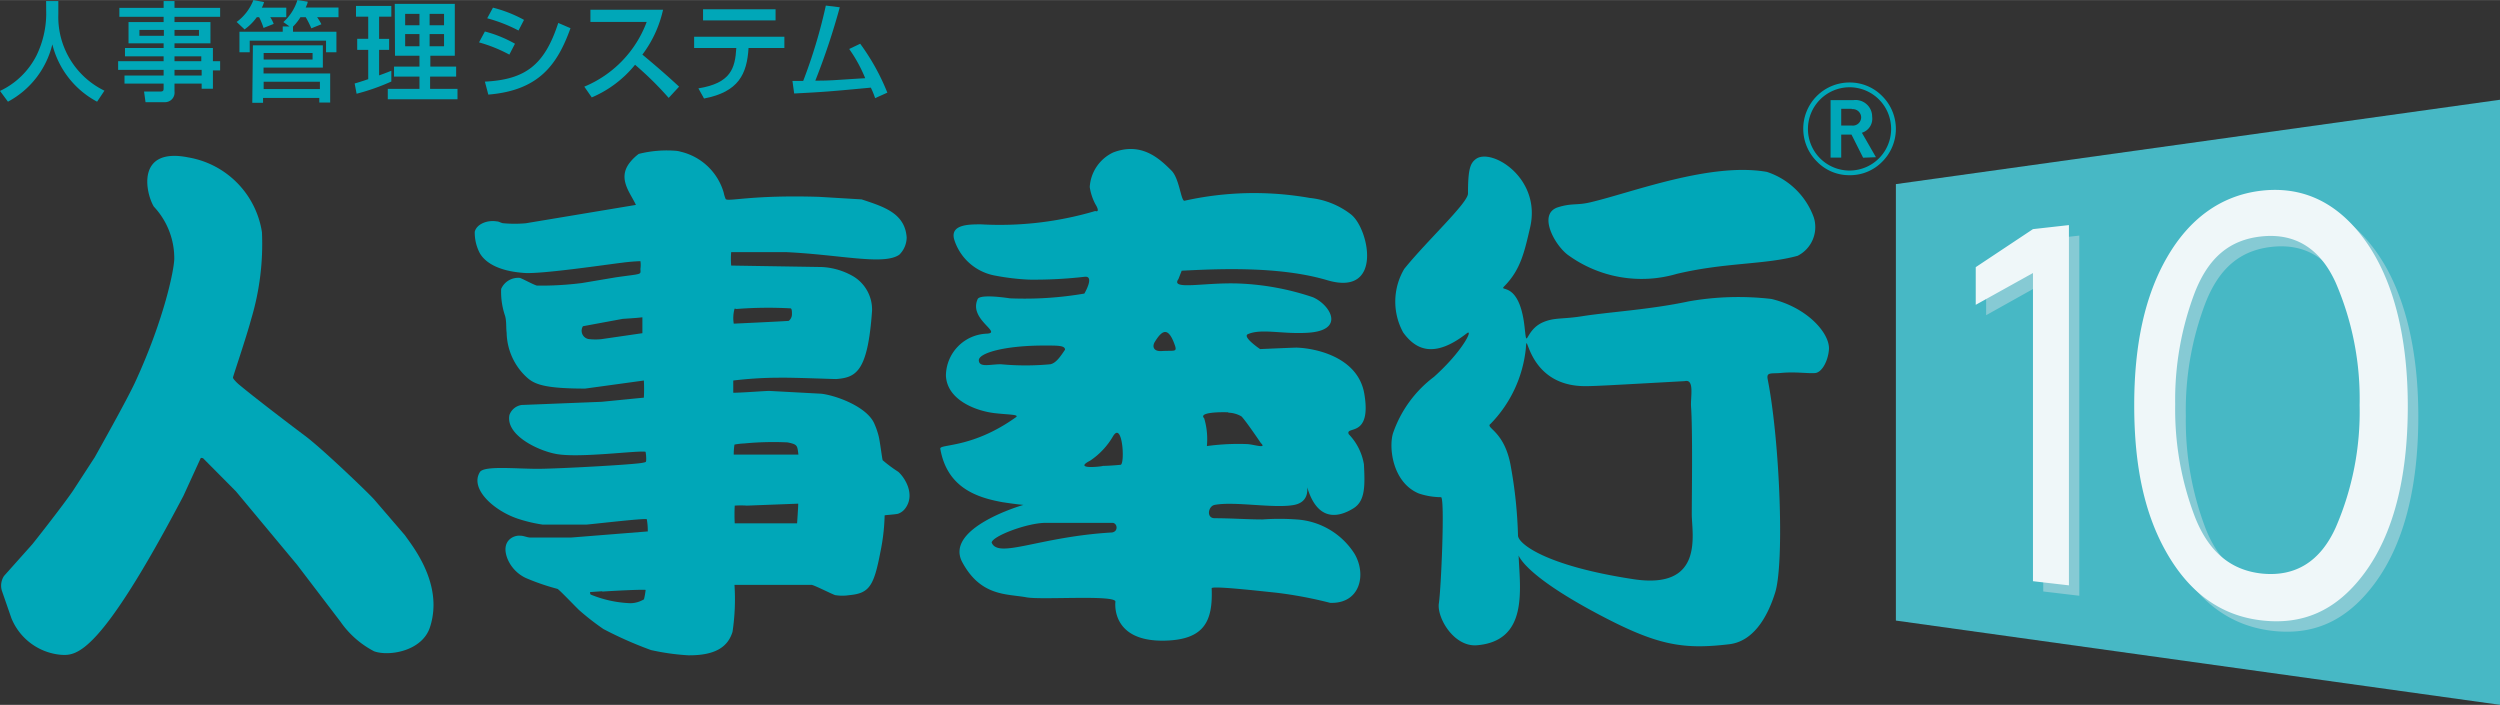 <svg xmlns="http://www.w3.org/2000/svg" width="204.39" height="57.63" viewBox="0 0 204.43 57.63"><rect x="0" y="0" width="204.43" height="57.63" fill="#333333" stroke="none"/><defs><style>.a{fill:#47b8c5;}.b{fill:#86cad4;}.c{fill:#eff7f9;}.d{fill:#00a7b8;}</style></defs><title>jinji</title><polygon class="a" points="204.43 57.63 155.03 50.74 155.03 15.05 204.43 8.15 204.43 57.63"/><path class="b" d="M167.08,48.36V23.16l-4.67,2.61V22.69l4.67-3.1,2.95-.33V48.71Zm18.58,3.2c-3.23-.42-5.74-2.24-7.59-5.43S175.38,39,175.38,34s.89-9,2.69-12.11,4.36-5,7.59-5.41c3.4-.42,6.27.87,8.54,3.95s3.55,7.75,3.55,13.61-1.2,10.46-3.55,13.64S189.06,52,185.66,51.56Zm.21-3.82c2.72.27,4.75-1,6-3.76a24,24,0,0,0,2-10,24,24,0,0,0-2-10c-1.27-2.8-3.3-4.07-6-3.81s-4.41,1.78-5.51,4.56A24.59,24.59,0,0,0,178.74,34a24.67,24.67,0,0,0,1.62,9.22C181.46,46,183.27,47.49,185.87,47.74Z"/><path class="c" d="M166.24,47.52V22.32l-4.68,2.6V21.84l4.68-3.11,2.94-.33V47.86Zm18.57,3.19c-3.23-.41-5.74-2.24-7.59-5.43s-2.7-7.14-2.7-12.15.89-9,2.7-12.12,4.36-5,7.59-5.41c3.39-.42,6.27.87,8.55,4s3.53,7.74,3.53,13.61-1.19,10.46-3.53,13.63S188.2,51.14,184.81,50.71ZM185,46.9c2.72.26,4.75-1,6-3.78a23.74,23.74,0,0,0,1.95-10,23.9,23.9,0,0,0-1.95-10c-1.26-2.79-3.29-4.06-6-3.8s-4.41,1.78-5.51,4.55a24.68,24.68,0,0,0-1.62,9.2,24.62,24.62,0,0,0,1.62,9.21C180.61,45.12,182.42,46.64,185,46.9Z"/><path class="d" d="M96.63,22.13c2.66-.13,7.88-.42,11.91.78,4.57,1.35,3.42-4.18,1.95-5.37a6.59,6.59,0,0,0-3.39-1.36,26.15,26.15,0,0,0-10.24.23c-.29.05-.41-1.8-1.06-2.46-1-1-2.46-2.37-4.77-1.49a3.35,3.35,0,0,0-1.92,2.83,4.42,4.42,0,0,0,.45,1.38c.47.77,0,.58,0,.58a27.45,27.45,0,0,1-9.34,1.09c-1,0-2.55,0-2.19,1.25a4.3,4.3,0,0,0,3.34,2.94,19.25,19.25,0,0,0,2.77.33,36,36,0,0,0,4.53-.23c.89-.13,0,1.37,0,1.37a28.83,28.83,0,0,1-6.08.39c-1.44-.21-2.58-.24-2.66.1-.71,1.65,2.11,2.74.73,2.79a3.47,3.47,0,0,0-3.31,3.41c.07,2,2.43,2.91,4,3.09,1.12.13,2,.1,1.74.32-3.61,2.59-6.28,2.18-6.2,2.59.56,3.23,3.06,4,5.09,4.37,1.16.18,1.71.22,1.71.22s-6.52,1.87-5,4.69,3.65,2.57,5.25,2.87c1.24.23,7.34-.23,7.27.36,0,0-.44,3.31,4.09,3.18,3.18-.09,3.89-1.59,3.78-4.28,0-.22,3.65.19,5.36.37a34.15,34.15,0,0,1,4.33.82c2.43.09,3-2.28,2-4A6.07,6.07,0,0,0,106,42.47a19.42,19.42,0,0,0-2.75,0c-1.26,0-2.62-.1-3.92-.1-.72,0-.53-1,0-1.09,1.64-.31,4.89.32,6.51,0s.8-2.12,1.15-1.14c.91,2.6,2.62,2.09,3.7,1.41.93-.59.94-1.77.84-3.59a4.64,4.64,0,0,0-1.24-2.46c-.32-.72,1.9.36,1.27-3.32-.52-3-4-3.71-5.52-3.76-.31,0-3,.12-3,.12s-1.48-1-1-1.22c1.09-.48,2.76,0,4.79-.11,3.28-.15,1.93-2.31.53-2.91a21.48,21.48,0,0,0-6-1.12c-2.81-.12-5.68.58-5-.36ZM81.84,29.78c-.89,0-1.76.29-1.8-.31s2.12-1.24,5.49-1.22c1,0,1.56,0,1.56.34-.32.46-.7,1.09-1.2,1.19A21.61,21.61,0,0,1,81.84,29.78Zm9,13.76c-5.9.36-9.22,2.16-9.75.82.06-.52,2.81-1.57,4.33-1.61.83,0,5.49,0,5.49,0C91.38,42.7,91.5,43.5,90.88,43.54ZM91.65,38s-.9.09-1.5.09c.37,0-2.6.39-1-.43a6.09,6.09,0,0,0,1.87-2C91.78,34.41,92,37.82,91.65,38Zm8.79-4.26a2.24,2.24,0,0,1,1.07.3c.32.3,1.59,2.18,1.59,2.18.5.48-.44.15-1.07.09a19,19,0,0,0-3.34.16,6,6,0,0,0-.22-2.27C97.94,33.67,100,33.69,100.44,33.71ZM95,28.7c-.63.05-.81-.33-.58-.73.61-1,1.12-1.31,1.67.31C96.25,28.8,96,28.64,95,28.7Z"/><path class="d" d="M55.66,12.4a4.81,4.81,0,0,1,3.52,3.35,2.5,2.5,0,0,0,.16.52c.19.24,2.1-.35,7.62-.18l3.5.21c1.77.59,3.54,1.11,3.68,3.11a2,2,0,0,1-.6,1.41c-1.26.89-4.79,0-9.28-.21l-4.47,0a6.73,6.73,0,0,0,0,1.1l7.43.12a5.7,5.7,0,0,1,2.41.68,3.17,3.17,0,0,1,1.68,2.89c-.35,5-1.3,5.46-2.93,5.59-.36,0-3.5-.13-4.71-.11a31.76,31.76,0,0,0-3.71.23s0,1,0,1c.7,0,2.63-.15,2.93-.15l4.28.23c1.27.16,3.65,1.06,4.29,2.37a6.15,6.15,0,0,1,.4,1.14c.11.48.27,1.81.32,1.93a11.66,11.66,0,0,0,1.28.95c.58.53,1.36,1.85.6,2.94a1.26,1.26,0,0,1-.64.49c-.37.07-1.07.1-1.08.13s0,1.35-.35,3c-.53,2.78-.91,3.37-2.53,3.52a3.76,3.76,0,0,1-1.16,0c-.25-.07-1.67-.8-1.93-.84l-6.31,0a18,18,0,0,1-.16,3.84c-.35,1.13-1.26,1.94-3.61,1.92a18.85,18.85,0,0,1-3.06-.43,31.3,31.3,0,0,1-3.89-1.72,20.84,20.84,0,0,1-2-1.56c-.44-.43-1.58-1.63-1.75-1.72A18.81,18.81,0,0,1,43,47.26a3,3,0,0,1-1.5-1.57c-.58-1.47.5-1.95,1.05-1.89.27,0,.54.14.8.15H46.7l6.27-.5a5.4,5.4,0,0,0-.08-1c-.25-.09-4.45.41-4.93.44h-3.6a11.86,11.86,0,0,1-1.83-.42c-2.06-.62-4.15-2.48-3.29-3.87.34-.56,3.1-.25,4.88-.27s7.43-.33,8.36-.48c.38-.07.34-.07.36-.23a3.18,3.18,0,0,0-.05-.68c-.54-.14-5.47.54-7.34.17-1.49-.28-4.13-1.55-3.79-3.19a1.25,1.25,0,0,1,1-.81l6.54-.26,3.45-.34a13.1,13.1,0,0,0,0-1.4l-4.8.66c-3.75,0-4.32-.45-5-1.14a5.08,5.08,0,0,1-1.42-3.41c-.06-.47,0-.95-.13-1.4a6.09,6.09,0,0,1-.32-2.2,1.52,1.52,0,0,1,1.54-.9c.26.09,1.13.57,1.39.63a26.84,26.84,0,0,0,3.67-.21l2.79-.47c2.24-.32,2-.18,2-.7a2.27,2.27,0,0,0,0-.62,15,15,0,0,0-1.52.13c-1.11.13-6.36.91-7.89.84-2.42-.15-3.38-1-3.74-1.65a3.65,3.65,0,0,1-.4-1.71c.13-.62,1-1,1.81-.86.18,0,.35.14.54.15a10.16,10.16,0,0,0,1.83,0l9-1.5c-.46-1-1.52-2.14-.51-3.45a3.87,3.87,0,0,1,.74-.72,9.37,9.37,0,0,1,3.09-.25A2.08,2.08,0,0,1,55.66,12.4Zm4.57,12.86c-.06,0-.15-.06-.17,0a2.85,2.85,0,0,0-.06,1.2s4.33-.2,4.5-.23a.69.69,0,0,0,.26-.55c0-.17,0-.45-.11-.47A33.35,33.35,0,0,0,60.23,25.26Zm-9.32.81-3.24.6a.69.69,0,0,0,.55,1.06,4.92,4.92,0,0,0,.94,0l3.37-.49s0-1.28,0-1.3C52.09,26,51,26.06,50.91,26.07Zm9.91,10.19c-.26,0-.74.08-.76.09a4.73,4.73,0,0,0-.06.82h5.29c-.1-.74-.05-.83-.89-1A24.73,24.73,0,0,0,60.82,36.26Zm.26,5.08a7.21,7.21,0,0,0-1,0,14,14,0,0,0,0,1.45h5.1s.11-1.6.09-1.61Zm-11.83,7-1,.07s0,.19.07.21a9.43,9.43,0,0,0,3.24.7A2.19,2.19,0,0,0,52.66,49a6,6,0,0,0,.13-.72s0-.05,0-.05C52.43,48.19,50.06,48.31,49.25,48.37Z"/><path class="d" d="M15.42,12.87a7.34,7.34,0,0,1,6,6.11,21.39,21.39,0,0,1-.88,7.11c-.41,1.53-1.49,4.69-1.49,4.78s.26.37.47.55c1.58,1.32,5.23,4.07,5.42,4.21,1.35,1,5.08,4.57,5.65,5.2l2.52,2.93c.61.88,3.18,4,2.06,7.49-.62,2-3.38,2.44-4.58,2a7.62,7.62,0,0,1-2.75-2.42l-3.56-4.67c-1.32-1.58-4.66-5.6-5-6l-2.68-2.7c-.07,0-.11-.05-.19,0L15,40.54c-6.84,13-8.72,13.08-10,13a4.83,4.83,0,0,1-4.07-3L.15,48.29a1.44,1.44,0,0,1,.18-1.2l2.32-2.6c.26-.32,2.52-3.19,3.32-4.37l1.78-2.74c.34-.61,2.6-4.63,3.28-6.09,2.41-5.2,3.26-9.42,3.22-10.24a6.17,6.17,0,0,0-1.67-4.16C11.89,15.75,11.13,12,15.42,12.87Z"/><path class="d" d="M144.85,24.44a23.36,23.36,0,0,0-6.77.2c-3.12.67-6.55.87-8.69,1.21-1.68.27-2.3.08-3.29.53-1.44.68-1.21,2.36-1.44.29-.44-3.82-2.18-2.74-1.64-3.28,1.34-1.36,1.64-2.83,2.1-4.79.95-4.08-3.21-6.56-4.45-5.59-.44.34-.63.8-.63,2.81,0,.77-3.3,3.8-5.21,6.16a5.25,5.25,0,0,0-.09,5.2c1,1.38,2.49,2.18,5.19.08.58-.46-.25,1.38-2.67,3.55a9.71,9.71,0,0,0-3.36,4.64c-.35,1.22,0,4,2.1,4.89a5.78,5.78,0,0,0,1.84.31c.32.1,0,7.51-.18,8.67s1.21,3.58,3.1,3.44c4.21-.35,3.54-4.51,3.42-7.34.25.56,1.45,2.09,6.35,4.71s7,3,10.83,2.55c1.93-.2,3.12-2.08,3.78-4.17.79-2.35.41-12.42-.59-17.49-.12-.59.23-.47,1-.52,1.21-.13,2.27.05,2.87,0s1.1-1.09,1.14-2C149.58,27.19,147.75,25.13,144.85,24.44ZM133.53,47.35c-7.2-1.1-9.4-2.92-9.4-3.57a36.68,36.68,0,0,0-.58-5.6c-.5-3-2.16-3.19-1.66-3.53a10.32,10.32,0,0,0,2.88-6.16c.12-1.9,0,3.08,4.85,3.08.85,0,2-.07,8.15-.41.81-.19.46,1.3.51,2.07.14,2,.06,7.21.06,8.82S139.4,48.26,133.53,47.35Z"/><path class="d" d="M128.31,20.91a10.22,10.22,0,0,0,8.8,1.48c4-.95,7.23-.74,9.89-1.48a2.63,2.63,0,0,0,1.31-3.16,6.1,6.1,0,0,0-3.83-3.7c-4.61-.81-11,1.68-14.44,2.49-1.11.26-1.51.05-2.63.4C125.67,17.48,127.19,20.17,128.31,20.91Z"/><path class="d" d="M151.25,14.32a3.66,3.66,0,0,0,2.67-1.11,3.78,3.78,0,0,0,0-5.35,3.71,3.71,0,0,0-2.67-1.12,3.78,3.78,0,0,0-2.67,6.47A3.66,3.66,0,0,0,151.25,14.32Zm-3.41-3.78a3.41,3.41,0,0,1,3.41-3.41,3.4,3.4,0,0,1,3.39,3.41,3.4,3.4,0,0,1-6.8,0Z"/><path class="d" d="M152.35,12.89,151.4,11h-.84v1.88h-.87V8.18h1.88a1.36,1.36,0,0,1,1.52,1.36,1.2,1.2,0,0,1-.84,1.31l1.15,2Zm-.93-4h-.86v1.37h.86a.68.68,0,0,0,.77-.7A.69.69,0,0,0,151.42,8.92Z"/><path class="d" d="M3.77.08h1V1.17A6.7,6.7,0,0,0,8.54,7.41l-.6.9A7.3,7.3,0,0,1,4.28,3.62,7.24,7.24,0,0,1,.65,8.31L0,7.43A6.39,6.39,0,0,0,3,4.5a7.94,7.94,0,0,0,.78-3.29Z"/><path class="d" d="M18,1.37H14.27V1.8h2.94V3.54H14.27v.38h3.14V5H18v.75h-.59v1.5h-.92V6.83H14.27v.65a.78.78,0,0,1-.77.87H11.9l-.12-.87H13.1c.26,0,.28-.09.28-.28V6.83h-3.2V6.17h3.2V5.71H9.66V5h3.72V4.6H10.22V3.92h3.16V3.54H10.51V1.8h2.87V1.37H9.76V.64h3.62V.08h.89V.64H18ZM11.4,2.44v.48h2V2.44Zm2.87,0v.48h2V2.44Zm0,2.16V5h2.19V4.6Zm0,1.11v.46h2.22V5.71Z"/><path class="d" d="M21,1.4a4.41,4.41,0,0,1-1,1l-.65-.61A4,4,0,0,0,20.72,0l.87.16a1.76,1.76,0,0,1-.18.46h2V1.4H22.1a2.59,2.59,0,0,1,.28.55l-.83.33a5.72,5.72,0,0,0-.36-.88Zm2.68.76-.51-.36A4,4,0,0,0,24.32,0l.84.13c0,.12-.07.26-.16.48h2.68V1.4H25.93a3.86,3.86,0,0,1,.35.58l-.82.33A8.69,8.69,0,0,0,25,1.4h-.43a4.24,4.24,0,0,1-.61.77v.42h3.55V4.27h-.85V3.32H20.42v.95h-.84V2.59h3.54V2.16Zm-3,1.54H26.4V5.52H21.55V6H27V8.38h-.89V8h-4.6v.4h-.88Zm.88,1.16h4V4.33h-4Zm0,2.42h4.6v-.6h-4.6Z"/><path class="d" d="M29,6.82c.26-.07.32-.09,1.11-.35V4.07h-.9v-.9h.9V1.36h-1V.48H32v.88H31V3.17h.82v.9H31V6.16c.3-.11.56-.2,1-.38v.88a17.48,17.48,0,0,1-2.84,1ZM32.28.31h4.91V4.55h-2v.89h2.11v.82H35.17v1h2.24v.85h-5.7V7.26H34.3v-1H32.22V5.44H34.3V4.55h-2Zm.85.82v.93H34.3V1.13Zm0,1.65v1H34.3v-1Zm2-1.65v.93h1.18V1.13Zm0,1.65v1h1.18v-1Z"/><path class="d" d="M41.65,4.46a11.91,11.91,0,0,0-2.48-1l.48-.89a10.23,10.23,0,0,1,2.46,1Zm-2,2.21c3.32-.17,4.88-1.36,6-4.8l1,.43c-1.08,3-2.59,5.09-6.72,5.43ZM42.4,2.49a12.4,12.4,0,0,0-2.56-1l.47-.87a10.75,10.75,0,0,1,2.54,1Z"/><path class="d" d="M47.78,7.08a9.2,9.2,0,0,0,5.1-5.29h-4.6v-1h5.94a9.52,9.52,0,0,1-1.69,3.67c1,.83,2,1.69,3,2.62L54.68,8a27,27,0,0,0-2.75-2.71,9.16,9.16,0,0,1-3.54,2.67Z"/><path class="d" d="M64.14,3v.92H61.21c-.13,2.12-.8,3.59-3.64,4.13l-.46-.83c2.65-.43,3-1.63,3.1-3.3H56.76V3ZM63.42.75v.91H57.49V.75Z"/><path class="d" d="M70.34,3.57a18.09,18.09,0,0,1,2.22,4l-1,.45a7.09,7.09,0,0,0-.35-.86c-3.4.32-3.77.35-6.27.48L64.8,6.61c.2,0,.64,0,.88,0A42.41,42.41,0,0,0,67.53.45l1.14.14a56.64,56.64,0,0,1-2,6c1.38,0,1.65-.06,4.08-.2A11.85,11.85,0,0,0,69.44,4Z"/></svg>